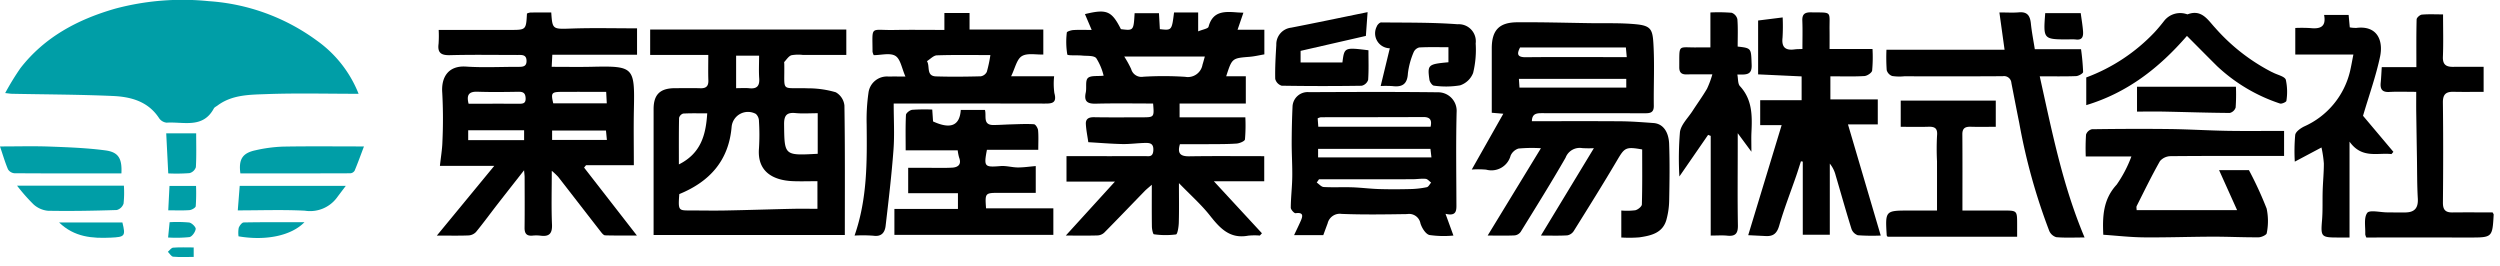 <svg id="tohzai" xmlns="http://www.w3.org/2000/svg" viewBox="0 0 320 34">
  <defs>
    <style>
      .cls-1 {
        fill: #009ea7;
      }
    </style>
  </defs>
  <g>
    <path class="cls-1" d="M45.9,12.006c-4.025,0-7.932-.102-11.83.041-2.13.078-4.366.07-6.224,1.457-.164.123-.388.217-.477.382-1.401,2.612-3.898,1.671-6.041,1.815a1.334,1.334,0,0,1-.964-.576c-1.403-2.15-3.607-2.738-5.922-2.839-4.301-.189-8.609-.196-12.914-.282-.196-.004-.391-.041-.865-.093A33.544,33.544,0,0,1,2.622,8.713c3.109-3.996,7.36-6.238,12.146-7.611A33.341,33.341,0,0,1,26.72.149a26.319,26.319,0,0,1,13.812,5.028A15.214,15.214,0,0,1,45.9,12.006Z"/>
    <path class="cls-1" d="M46.587,18.745c-.439,1.158-.79,2.138-1.193,3.097a.718.718,0,0,1-.545.339c-4.698.019-9.397.015-14.08.015-.244-1.798.257-2.603,1.929-2.96a18.632,18.632,0,0,1,3.513-.469C39.577,18.705,42.944,18.745,46.587,18.745Z"/>
    <path class="cls-1" d="M15.541,22.197c-4.637,0-9.172.009-13.706-.022a1.072,1.072,0,0,1-.812-.504C.646,20.788.378,19.858,0,18.745c2.238,0,4.301-.06,6.359.016,2.383.088,4.777.176,7.136.489C15.182,19.474,15.637,20.307,15.541,22.197Z"/>
    <path class="cls-1" d="M44.26,23.792c-.433.574-.801,1.054-1.16,1.539a4.277,4.277,0,0,1-4.072,1.638c-2.822-.148-5.658-.04-8.592-.04l.247-3.137Z"/>
    <path class="cls-1" d="M2.184,23.765H15.858a13.237,13.237,0,0,1-.041,2.289,1.261,1.261,0,0,1-.871.829c-2.937.095-5.878.149-8.815.095a3.201,3.201,0,0,1-1.836-.814A23.126,23.126,0,0,1,2.184,23.765Z"/>
    <path class="cls-1" d="M21.536,22.196l-.259-5.127H25.11c0,1.489.045,2.913-.038,4.329a1.165,1.165,0,0,1-.813.762A22.9,22.9,0,0,1,21.536,22.196Z"/>
    <path class="cls-1" d="M30.532,30.25a3.47,3.47,0,0,1,.025-1.086c.103-.28.412-.687.637-.691,2.566-.049,5.133-.031,7.775-.031C37.302,30.162,34.046,30.852,30.532,30.25Z"/>
    <path class="cls-1" d="M7.561,28.473H15.666c.438,1.761.305,1.862-1.472,1.944C11.803,30.529,9.527,30.364,7.561,28.473Z"/>
    <path class="cls-1" d="M25.093,23.798a24.506,24.506,0,0,1-.038,2.59c-.022.203-.511.486-.802.508-.901.066-1.811.024-2.716.024l.158-3.122Z"/>
    <path class="cls-1" d="M21.516,30.4l.195-1.958a16.845,16.845,0,0,1,2.506.04c.333.051.867.585.831.831-.056.392-.469.98-.808,1.037A16.634,16.634,0,0,1,21.516,30.4Z"/>
    <path class="cls-1" d="M24.793,31.674v1.212c-.919,0-1.781.047-2.631-.03-.242-.022-.451-.407-.675-.626.224-.185.436-.512.673-.53C23.013,31.635,23.874,31.674,24.793,31.674Z"/>
  </g>
  <g>
    <path d="M70.56,1.599c.155,2.212.153,2.136,2.719,2.05,2.722-.091,5.449-.021,8.263-.021V7.002H70.696l-.079,1.552c1.762,0,3.456.032,5.149-.006,5.352-.121,5.488.025,5.374,5.4-.05,2.356-.008,4.714-.008,7.194H75.014l-.251.309,6.758,8.693c-1.471,0-2.771.018-4.068-.02-.182-.005-.39-.255-.53-.434-1.83-2.349-3.647-4.708-5.477-7.056a9.083,9.083,0,0,0-.818-.772c0,2.452-.068,4.664.027,6.869.051,1.191-.375,1.586-1.501,1.431a4.545,4.545,0,0,0-.998-.003c-.77.066-1.021-.29-1.011-1.027.029-2.153.011-4.306.007-6.46-0-.191-.029-.382-.07-.879-1.277,1.63-2.375,3.022-3.462,4.423-.899,1.159-1.763,2.347-2.694,3.481a1.42,1.42,0,0,1-.941.437c-1.24.05-2.483.02-4.067.02,2.486-3.019,4.799-5.828,7.349-8.925H56.309c.123-1.142.299-2.138.322-3.138a62.033,62.033,0,0,0-.022-6.206c-.157-2.021.79-3.513,3.049-3.362,2.198.147,4.414.029,6.622.033.565.001,1.135.021,1.117-.783-.017-.814-.618-.737-1.162-.737-2.874-.001-5.75-.051-8.623.025-1.148.03-1.631-.291-1.474-1.461A14.447,14.447,0,0,0,56.151,3.83h4.267q2.437,0,4.874,0c2.046,0,2.046-0,2.158-2.096A1.541,1.541,0,0,1,67.876,1.605C68.743,1.592,69.611,1.599,70.56,1.599ZM59.98,13.276c2.177,0,4.288-.008,6.398.005.534.003.943-.015.901-.741-.037-.64-.324-.803-.922-.793-1.742.029-3.486.055-5.226-.006C60.049,11.703,59.68,12.111,59.98,13.276Zm17.688-.047-.077-1.471c-1.99,0-3.854-.008-5.719.003-1.283.007-1.37.138-1.055,1.469ZM59.929,17.937h7.157V16.674H59.929ZM70.67,17.91h7.011l-.116-1.206H70.67Z"/>
    <path d="M161.258,30.153a8.267,8.267,0,0,0-1.495.013c-2.337.437-3.605-.945-4.886-2.57-1.105-1.402-2.468-2.603-3.973-4.157,0,1.883.03,3.467-.017,5.049-.016.534-.157,1.487-.362,1.521a10.631,10.631,0,0,1-2.824-.022c-.124-.013-.253-.644-.258-.99-.026-1.716-.012-3.433-.012-5.349-.392.345-.667.558-.908.804-1.722,1.77-3.429,3.556-5.166,5.312a1.355,1.355,0,0,1-.838.37c-1.242.04-2.486.017-4.097.017l6.287-6.903h-6.198V19.988h1.264c2.917,0,5.835.006,8.752-.006.493-.002,1.044.181,1.099-.725.053-.888-.415-.972-1.02-.961-.985.018-1.969.161-2.952.142-1.461-.03-2.92-.155-4.352-.238-.114-.811-.276-1.571-.313-2.337-.031-.652.377-.871,1.04-.859,2.041.038,4.084.015,6.126.013,1.589-.002,1.589-.004,1.442-1.767-2.431,0-4.879-.044-7.324.02-1.109.029-1.541-.299-1.296-1.425.136-.624-.086-1.501.267-1.851.362-.359,1.229-.214,2.02-.306a7.395,7.395,0,0,0-.948-2.249c-.322-.359-1.182-.262-1.805-.326-.66-.068-1.86.031-1.898-.142a9.936,9.936,0,0,1-.06-2.807c.01-.13.54-.298.838-.317.733-.046,1.47-.015,2.345-.015l-.863-2.027c2.792-.682,3.42-.41,4.604,1.927,1.624.2,1.624.2,1.754-2.045h3.116l.114,2.043c1.529.173,1.529.173,1.818-2.136h3.086V4.016c.6-.254,1.264-.344,1.329-.592.547-2.064,2.106-1.956,3.703-1.833.206.016.413.02.759.035l-.747,2.176h3.429V6.959c-.608.103-1.252.26-1.904.313-2.226.179-2.227.165-2.981,2.489h2.511v3.488H150.987v1.768h8.418a21.287,21.287,0,0,1-.051,2.83c-.031.228-.689.502-1.075.529-1.212.084-2.431.068-3.648.078-1.208.009-2.416.002-3.602.002-.366,1.243.115,1.567,1.218,1.551,3.162-.048,6.325-.017,9.575-.017v3.21h-6.449c2.207,2.387,4.181,4.523,6.155,6.659ZM154.22,7.232H143.901a13.658,13.658,0,0,1,.888,1.603,1.361,1.361,0,0,0,1.56.986,42.864,42.864,0,0,1,5.351.011A1.901,1.901,0,0,0,153.92,8.281C154.006,8.015,154.074,7.743,154.22,7.232Z"/>
    <path d="M190.42,30.151c2.278-3.734,4.462-7.316,6.819-11.179a18.939,18.939,0,0,0-2.88.043,1.649,1.649,0,0,0-1.004.916,2.538,2.538,0,0,1-3.12,1.785,11.571,11.571,0,0,0-1.85-.015l4.04-7.143-1.479-.125V9.92q0-1.864 0-3.729c.001-2.302.922-3.32,3.248-3.339,3.09-.025,6.182.064,9.273.111,1.994.03,4-.049,5.979.146,1.836.18,2.075.669,2.183,2.36.171,2.682.023,5.383.058,8.076.012.932-.527.955-1.215.953-4.335-.011-8.669.001-13.004-.013-.719-.002-1.366.007-1.387,1.029,3.786,0,7.574-.02,11.362.01,1.399.011,2.799.122,4.196.223,1.375.099,1.963,1.331,2.011,2.678.085,2.397.052,4.8.005,7.199a9.926,9.926,0,0,1-.359,2.524c-.489,1.699-1.989,2.018-3.468,2.234a16.54,16.54,0,0,1-2.301.018v-3.453a8.644,8.644,0,0,0,1.786-.034c.333-.071.839-.478.847-.746.067-2.351.039-4.705.039-7.039-2.117-.371-2.248-.239-3.215,1.401-1.797,3.047-3.675,6.047-5.549,9.049a1.246,1.246,0,0,1-.821.548c-1.064.065-2.134.026-3.377.026,2.292-3.782,4.493-7.412,6.78-11.185a13.059,13.059,0,0,1-1.491-.009,1.934,1.934,0,0,0-2.132,1.226c-1.844,3.207-3.805,6.348-5.75,9.498a1.105,1.105,0,0,1-.769.449C192.804,30.181,191.728,30.151,190.42,30.151Zm4.15-24.076c-.465.88-.318,1.261.743,1.25,3.665-.04,7.331-.015,10.996-.015H208.225l-.112-1.235Zm13.592,4.018H194.42l.075,1.118h13.668Z"/>
    <path d="M108.138,30.077H83.66c0-2.692,0-5.309,0-7.925q0-4.099.001-8.197c.002-1.859.83-2.664,2.733-2.667,1.083-.002,2.167-.027,3.248.008.755.025,1.054-.276,1.028-1.024-.036-1.026-.009-2.055-.009-3.237H83.221V3.78h25.107V7.034c-1.831,0-3.685-0-5.54 0a4.968,4.968,0,0,0-1.488.037c-.359.118-.617.548-.906.853-.042.044-.008.16-.007.243.065,3.762-.543,3.009,3.024,3.137a12.599,12.599,0,0,1,3.566.506,2.208,2.208,0,0,1,1.109,1.695C108.172,19.003,108.138,24.502,108.138,30.077Zm-3.507-6.885c-1.159,0-2.195.041-3.226-.008-2.377-.114-4.512-1.156-4.255-4.201a27.946,27.946,0,0,0-.003-3.475,1.249,1.249,0,0,0-.399-.927,2.103,2.103,0,0,0-3.097,1.621c-.357,4.333-2.797,7.044-6.701,8.64-.151,2.012-.103,2.095,1.178,2.096,1.565.001,3.13.034,4.694.005,2.854-.053,5.706-.15,8.56-.213,1.071-.024,2.144-.004,3.251-.004Zm.037-3.507V14.492c-1.033,0-1.943.072-2.837-.018-1.179-.118-1.481.345-1.467,1.475C100.411,19.92,100.371,19.92,104.667,19.685ZM90.524,14.51c-1.051,0-2.068-.03-3.08.026a.785.785,0,0,0-.523.559c-.04,1.948-.024,3.897-.024,5.95C89.686,19.645,90.35,17.329,90.524,14.51Zm6.64-7.388H94.223V11.287c.62,0,1.158-.046,1.686.01.993.104,1.338-.31,1.27-1.276C97.113,9.085,97.165,8.141,97.165,7.122Z"/>
    <path d="M185.027,27.368c.392,1.078.666,1.83,1.012,2.782a12.779,12.779,0,0,1-3.074-.069c-.494-.131-.973-.915-1.15-1.498a1.48,1.48,0,0,0-1.715-1.18c-2.788.041-5.58.088-8.364-.023a1.603,1.603,0,0,0-1.801,1.219c-.187.493-.367.989-.554,1.496h-3.737c.316-.673.599-1.246.856-1.831.285-.648.331-1.108-.661-.973-.181.025-.621-.463-.62-.712.01-1.308.17-2.615.19-3.923.022-1.465-.076-2.932-.073-4.399q.005-2.339.111-4.676a1.936,1.936,0,0,1,2.116-1.785c5.494-.027,10.988-.049,16.481.016a2.374,2.374,0,0,1,2.404,2.537c-.098,3.886-.039,7.777-.027,11.665C186.425,26.865,186.51,27.726,185.027,27.368Zm-16.311-7.223h14.507l-.125-1.088H168.716Zm14.4-3.926c.2-.898-.098-1.243-.943-1.238-4.368.023-8.737.016-13.105.026a1.56,1.56,0,0,0-.405.139l.078,1.073Zm-14.282,6.725-.292.421c.297.2.585.556.892.573,1.209.067,2.425-.003,3.637.037,1.15.039,2.296.189,3.445.224,1.351.041,2.705.033,4.057-.001a11.417,11.417,0,0,0,2.059-.237c.217-.046.371-.385.554-.59-.232-.168-.453-.456-.699-.479-.557-.052-1.127.048-1.692.049Q174.816,22.95,168.835,22.944Z"/>
    <path d="M228.052,16.013h-2.747V12.825h5.303V9.779l-5.569-.26V2.625l3.142-.394a24.247,24.247,0,0,1-.017,2.596c-.142,1.243.391,1.659,1.561,1.493.28-.04.567-.03.985-.049,0-1.243.035-2.433-.012-3.62-.033-.823.301-1.083,1.102-1.07,2.784.048,2.35-.236,2.382,2.268.01.777.002,1.553.002,2.426h5.498a18.849,18.849,0,0,1-.048,2.757c-.044.289-.636.682-.996.703-1.41.082-2.828.033-4.349.033V12.727h6.067v3.198h-3.815c1.429,4.849,2.8,9.499,4.194,14.226a25.83,25.83,0,0,1-2.931-.039,1.317,1.317,0,0,1-.816-.818c-.714-2.279-1.354-4.58-2.031-6.871a3.884,3.884,0,0,0-.742-1.482v9.108h-3.459v-9.361l-.234-.045c-.205.631-.399,1.266-.616,1.893-.731,2.113-1.55,4.2-2.168,6.345-.284.983-.747,1.38-1.706,1.334q-1.132-.055-2.261-.111C225.193,25.424,226.59,20.825,228.052,16.013Z"/>
    <path d="M109.383,30.153c1.648-4.73,1.596-9.478,1.549-14.231a24.201,24.201,0,0,1,.232-4.038,2.382,2.382,0,0,1,2.576-2.085c.618-.015,1.236-.003,2.156-.003-.466-1.043-.627-2.234-1.282-2.641-.683-.425-1.841-.095-2.778-.095a1.797,1.797,0,0,1-.152-.438c-.006-3.415-.367-2.733,2.703-2.785,2.118-.036,4.238-.007,6.495-.007V1.664h3.22V3.777h9.442v3.2c-.922.04-2.051-.22-2.75.21-.657.404-.859,1.538-1.372,2.576h5.507a8.712,8.712,0,0,0,.029,2.144c.382,1.376-.406,1.352-1.359,1.35-5.914-.015-11.827-.008-17.741-.008H114.393c0,2.054.117,3.996-.026,5.919-.243,3.252-.628,6.495-1.007,9.735-.096.821-.499,1.422-1.555,1.27A18.176,18.176,0,0,0,109.383,30.153ZM126.769,7.049c-2.441,0-4.649-.041-6.853.035-.43.015-.845.484-1.267.744.421.636-.141,1.91,1.162,1.951,1.907.06,3.819.038,5.726-.011a1.05,1.05,0,0,0,.773-.567A16.744,16.744,0,0,0,126.769,7.049Z"/>
    <path d="M122.979,14.073h3.092c.229.735-.321,1.937,1.089,1.929.766-.004,1.531-.063,2.298-.083.966-.025,1.935-.081,2.895-.015.199.014.495.492.521.776.072.778.025,1.566.025,2.491h-6.573c-.413,2.184-.317,2.254,1.749,2.086.724-.059,1.468.173,2.203.177.74.004,1.481-.11,2.298-.178v3.429c-1.566,0-3.096-0-4.626 0-1.874 0-1.874.001-1.736,1.982h8.615v3.398H114.483V26.741h8.134V24.729h-6.37V21.478c.722,0,1.45 0,2.177-0,1.147-.001,2.297.042,3.441-.018.775-.04,1.24-.415.901-1.301a5.693,5.693,0,0,1-.18-.918h-6.66c0-1.562-.037-3.049.037-4.531.012-.241.501-.621.801-.655a23.692,23.692,0,0,1,2.564-.031c.038.557.07,1.038.103,1.52C121.656,16.564,122.843,16.113,122.979,14.073Z"/>
    <path d="M292.362,19.961c-4.909,0-9.705-.018-14.501.028a1.838,1.838,0,0,0-1.383.629c-1.067,1.877-2.01,3.823-2.982,5.752-.065.129-.008.318-.008.529h12.862c-.782-1.736-1.516-3.365-2.308-5.122h3.821A46.336,46.336,0,0,1,290.131,26.701a7.77,7.77,0,0,1,.012,3.145c-.022.218-.669.526-1.031.529-1.96.016-3.922-.086-5.882-.081-2.939.007-5.879.117-8.817.089-1.723-.016-3.444-.216-5.192-.335-.106-2.33-.038-4.516,1.713-6.414a15.894,15.894,0,0,0,1.884-3.604h-5.841a27.011,27.011,0,0,1,.036-2.803,1.048,1.048,0,0,1,.752-.685c3.321-.048,6.644-.064,9.965-.024,2.461.03,4.92.186,7.381.229,2.386.041,4.774.009,7.252.009Z"/>
    <path d="M256.585,6.367c-.237-1.709-.44-3.178-.662-4.775.944,0,1.732.055,2.508-.013,1.112-.097,1.425.489,1.523,1.447.111,1.08.324,2.149.501,3.271h5.918a29.173,29.173,0,0,1,.265,2.915c.001.184-.578.517-.898.53-1.489.057-2.982.025-4.654.025,1.563,7.019,2.908,13.92,5.74,20.63-1.335,0-2.488.062-3.627-.039a1.425,1.425,0,0,1-.9-.817,76.596,76.596,0,0,1-3.832-13.787c-.346-1.709-.675-3.421-1.009-5.133a.943.943,0,0,0-1.095-.868c-4.211.03-8.422.014-12.633.013A6.205,6.205,0,0,1,242.201,9.73a1.127,1.127,0,0,1-.702-.75,23.542,23.542,0,0,1-.033-2.612Z"/>
    <path d="M309.297,8.592c0-2.165-.022-4.139.031-6.11.006-.219.42-.587.669-.61.858-.076,1.726-.029,2.715-.029,0,1.883.051,3.655-.02,5.421-.041,1.01.415,1.304,1.314,1.292,1.28-.017,2.561-.004,3.898-.004v3.205c-1.304,0-2.581.022-3.857-.007-.981-.022-1.369.34-1.357,1.378.052,4.265.044,8.531.004,12.797-.008.906.306,1.276,1.197,1.267,1.732-.018,3.465-.005,5.16-.005.076.146.144.216.14.281-.167,2.942-.168,2.937-3.156,2.934q-6.572-.006-13.142-.001a1.471,1.471,0,0,1-.142-.414c.04-.938-.21-2.094.254-2.735.299-.413,1.654-.072,2.535-.068.798.004,1.597.026,2.395.008,1.184-.026,1.613-.63,1.545-1.785-.102-1.728-.082-3.462-.111-5.194q-.048-2.906-.09-5.812c-.011-.861-.002-1.722-.002-2.645-1.282,0-2.365-.046-3.442.014-.917.051-1.188-.357-1.105-1.183.063-.62.086-1.244.135-1.996Z"/>
    <path d="M301.234,6.98h-7.438V3.581a17.891,17.891,0,0,1,1.91.012c1.242.133,2.08-.12,1.777-1.684h3.141l.147,1.594a4.157,4.157,0,0,0,.85.069c2.666-.332,3.467,1.611,3.025,3.691-.525,2.473-1.388,4.875-2.179,7.559l3.889,4.616-.248.285c-1.784-.208-3.783.633-5.368-1.594V30.401c-.57,0-1.012-0-1.455 0-2.185.003-2.24-.097-2.064-2.214.105-1.262.042-2.536.082-3.804.037-1.156.154-2.31.15-3.465a14.556,14.556,0,0,0-.303-2.042l-3.416,1.814a23.113,23.113,0,0,1,.054-3.427c.066-.413.677-.842,1.137-1.072a10.354,10.354,0,0,0,5.88-7.074C300.953,8.493,301.059,7.858,301.234,6.98Z"/>
    <path d="M222.422,5.96c1.798.205,1.712.208,1.79,2.359.049,1.337-.755,1.228-1.833,1.218.112.552.048,1.18.333,1.488,1.592,1.718,1.575,3.783,1.474,5.895-.035.739-.006,1.482-.006,2.5L222.43,17.05l0,1.85c0,3.312-.037,6.624.021,9.935.018,1.038-.307,1.438-1.351,1.331-.653-.067-1.319-.013-2.129-.013V17.394l-.334-.13c-1.155,1.673-2.31,3.347-3.676,5.325a40.748,40.748,0,0,1,.074-5.698c.141-.951,1.034-1.797,1.604-2.68.616-.955,1.288-1.876,1.86-2.855a12.019,12.019,0,0,0,.682-1.837c-1.275,0-2.265-.022-3.253.008-.679.02-.988-.223-.982-.931.027-3.063-.239-2.478,2.366-2.527.493-.009.987-.001,1.62-.001V1.595a21.752,21.752,0,0,1,2.721.04,1.156,1.156,0,0,1,.732.828C222.474,3.598,222.422,4.745,222.422,5.96Z"/>
    <path d="M255.459,16.232c-1.2,0-2.199.023-3.196-.008-.706-.021-1.088.177-1.082.97.024,3.186.01,6.373.01,9.754,1.78,0,3.51-0,5.24 0,1.761 0,1.761.001,1.762,1.758 0.0.496,0,.992,0,1.592H241.609c-.033-.053-.107-.118-.111-.187-.19-3.162-.189-3.162,2.938-3.162h3.502c0-2.141.003-4.225-.001-6.308a32.282,32.282,0,0,1,.003-3.258c.093-.925-.24-1.185-1.092-1.159-1.158.036-2.319.009-3.555.009V12.874h12.167Z"/>
    <path d="M279.929,4.595c-3.593,4.146-7.663,7.283-12.888,8.862V9.914a23.128,23.128,0,0,0,8.736-5.777c.445-.48.863-.987,1.264-1.504a2.606,2.606,0,0,1,2.753-.855c.082.013.176.073.24.049,1.797-.676,2.584.75,3.509,1.738a24.726,24.726,0,0,0,7.195,5.629c.074.036.151.066.224.104.566.295,1.481.479,1.623.912a7.3,7.3,0,0,1,.072,2.702c-.01.14-.606.418-.822.338a21.674,21.674,0,0,1-8.038-4.775C282.551,7.239,281.318,5.989,279.929,4.595Z"/>
    <path d="M175.052,1.554l-.22,3.043-8.356,1.914V7.993h5.354c.245-1.938.245-1.938,3.331-1.56,0,1.252.051,2.528-.039,3.793a1.145,1.145,0,0,1-.826.75q-5.122.079-10.245-.006a1.225,1.225,0,0,1-.822-.871c-.034-1.446.053-2.897.139-4.344a2.141,2.141,0,0,1,1.89-2.212C168.507,2.911,171.746,2.229,175.052,1.554Z"/>
    <path d="M185.4,7.968V6.044c-1.275,0-2.511-.037-3.742.03a1.077,1.077,0,0,0-.722.633,9.881,9.881,0,0,0-.725,2.685c-.072,1.39-.729,1.785-1.989,1.628a13.487,13.487,0,0,0-1.496-.009c.423-1.748.796-3.289,1.169-4.831a1.912,1.912,0,0,1-1.671-2.785c.068-.219.371-.526.563-.524,3.264.035,6.538-.011,9.788.233a2.184,2.184,0,0,1,2.312,2.461,12.517,12.517,0,0,1-.327,3.771,2.705,2.705,0,0,1-1.666,1.588,10.985,10.985,0,0,1-3.349.04c-.216-.014-.538-.469-.578-.754C182.696,8.283,182.787,8.212,185.4,7.968Z"/>
    <path d="M273.538,14.283V11.099h12.661a24.69,24.69,0,0,1-.036,2.659,1.051,1.051,0,0,1-.746.699c-2.769-.017-5.537-.114-8.306-.17C275.949,14.263,274.785,14.283,273.538,14.283Z"/>
    <path d="M266.334,1.684c.109.82.235,1.541.292,2.267.052.647-.034,1.234-.952,1.1a6.109,6.109,0,0,0-.871-.006c-3.271 0-3.271 0-3.015-3.361Z"/>
  </g>
</svg>
